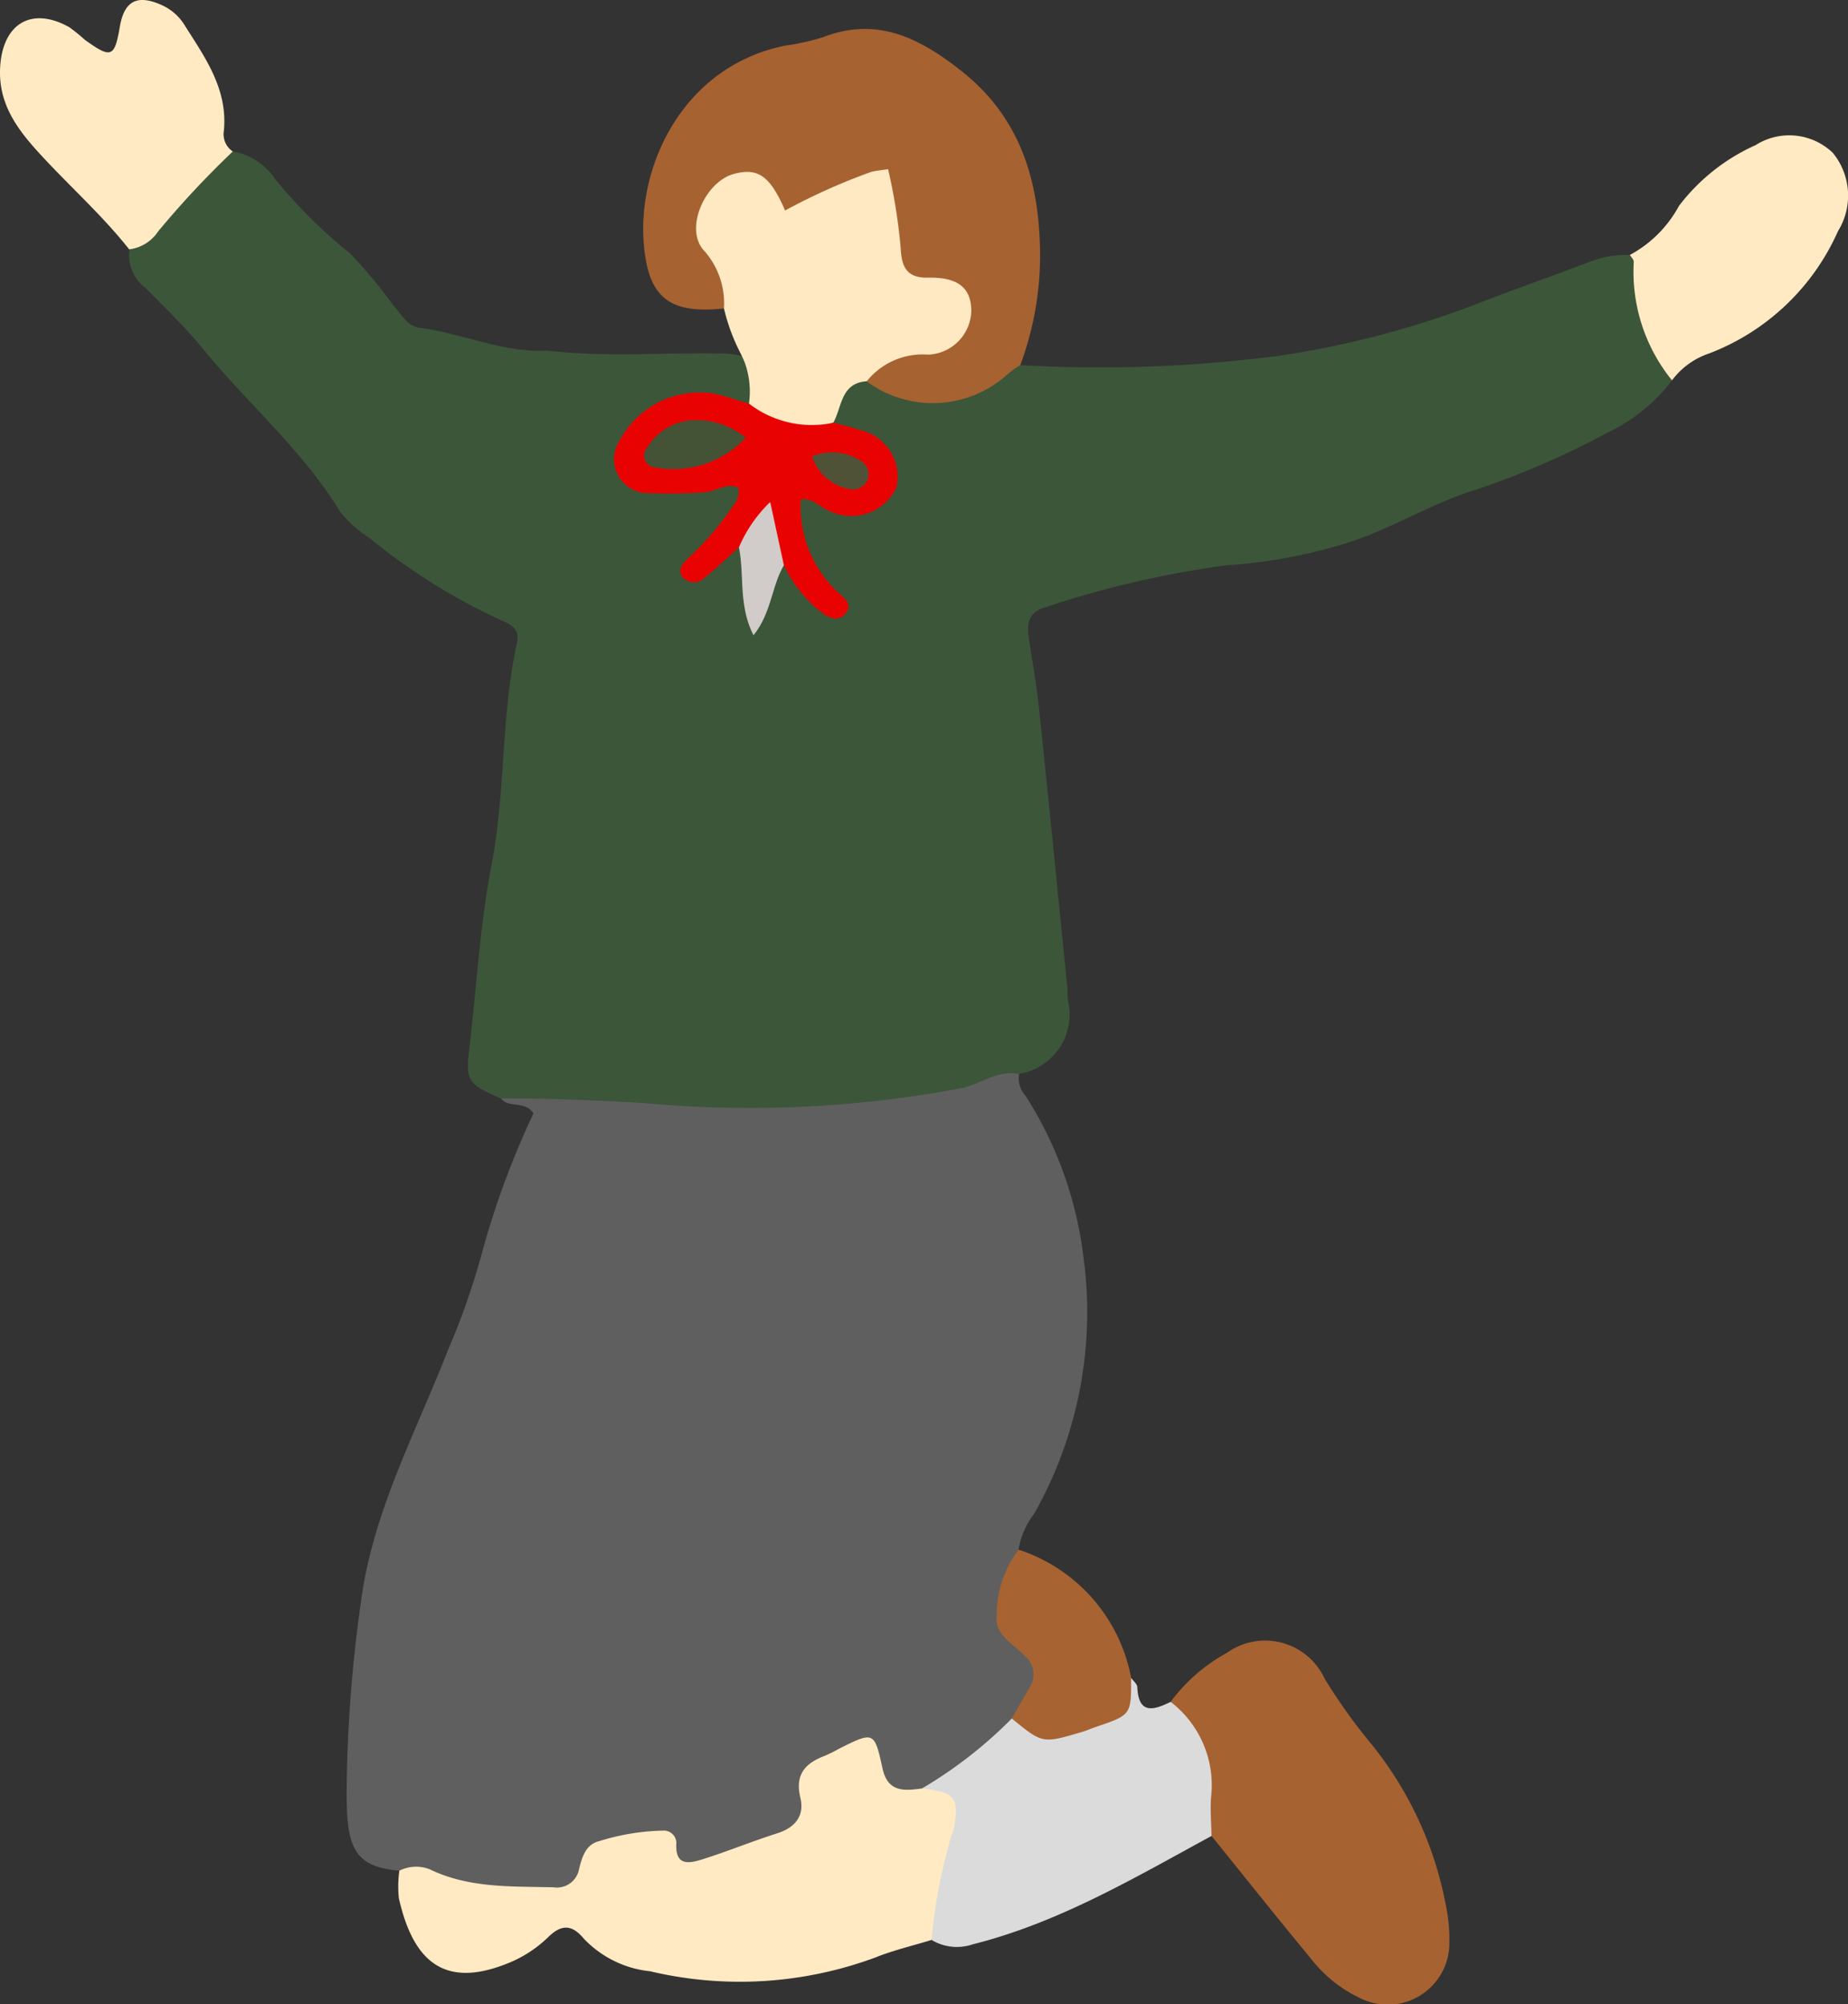 <svg id="グループ_57" data-name="グループ 57" xmlns="http://www.w3.org/2000/svg" xmlns:xlink="http://www.w3.org/1999/xlink" width="81" height="87.848" viewBox="0 0 81 87.848">
  <rect x="0" y="0" width="81" height="87.848" fill="#333333" stroke="none"/>
  <defs>
    <clipPath id="clip-path">
      <rect id="長方形_120" data-name="長方形 120" width="81" height="87.848" fill="none"/>
    </clipPath>
  </defs>
  <g id="グループ_56" data-name="グループ 56" transform="translate(0 0)" clip-path="url(#clip-path)">
    <path id="パス_399" data-name="パス 399" d="M46.839,18.5a60.522,60.522,0,0,0,11.442-.425,40.939,40.939,0,0,0,9.029-2.438c1.511-.576,3.036-1.114,4.548-1.686a4.1,4.1,0,0,1,1.7-.275c.2.1.512.166.54.374.228,1.761.97,3.388,1.308,5.119A7.747,7.747,0,0,1,72.6,21.448a37.123,37.123,0,0,1-5.7,2.484c-1.876.555-3.576,1.62-5.445,2.267a22.91,22.91,0,0,1-5.6,1.078,42.966,42.966,0,0,0-7.927,1.84c-.721.2-.818.709-.717,1.35.163,1.029.343,2.058.451,3.093.424,4.028.822,8.059,1.228,12.089.024.23.014.463.04.692a2.649,2.649,0,0,1-2.139,3.226c-2.5,1.633-5.384,1.757-8.195,1.866a63.433,63.433,0,0,1-14.518-.792c-1.419-.612-1.561-.743-1.393-2.154.322-2.707.465-5.427.985-8.121.616-3.186.4-6.488,1.106-9.676.163-.73-.4-.872-.864-1.086a26.669,26.669,0,0,1-5.586-3.519,5.354,5.354,0,0,1-1.294-1.153c-1.646-2.7-4.063-4.75-6.037-7.17-.77-.941-1.656-1.788-2.513-2.656a1.814,1.814,0,0,1-.693-1.683c1.446-1.5,2.556-3.354,4.538-4.287a2.811,2.811,0,0,1,1.84,1.191,21.859,21.859,0,0,0,3.308,3.287,21.339,21.339,0,0,1,1.874,2.257c.355.371.611.923,1.159.992,1.884.239,3.652,1.107,5.594,1,2.565.3,5.139.076,7.707.129,1.356.028,1.9.611,1.5,1.952-.459.747-1.112.39-1.712.278a3.453,3.453,0,0,0-3.65,1.451c-.714.978-.318,1.789.9,1.948a12.5,12.5,0,0,0,2.77-.116c1.078-.1,1.379.419.9,1.381a12.506,12.506,0,0,1-1.749,2.234c.785-.06,1.129-.873,1.848-.64.6.731.29,1.672.637,2.595.355-.659.418-1.408.974-1.866,1.168-.132,1.153,1.307,2.248,1.6a6.714,6.714,0,0,1-1.627-3.682c-.1-.983.251-1.3,1.178-.951.27.1.533.217.806.307a1.485,1.485,0,0,0,2.023-.792c.374-.861-.206-1.4-.928-1.771-.54-.279-1.277-.292-1.428-1.086.06-1.017.442-1.765,1.568-1.9,2.109.8,4.186,1.185,6.133-.429a.55.55,0,0,1,.642-.007" transform="translate(-2.119 -2.496)" fill="#3c5639"/>
    <path id="パス_400" data-name="パス 400" d="M27.666,65.823c2.078,0,4.147.076,6.227.2a50.288,50.288,0,0,0,14-.656c.83-.185,1.555-.81,2.486-.615a1.112,1.112,0,0,0,.279.951,16.839,16.839,0,0,1,2.525,6.951,17.938,17.938,0,0,1-2.149,11.379,3.486,3.486,0,0,0-.682,1.571,4.981,4.981,0,0,1-.336,1.856,1.831,1.831,0,0,0,.392,1.929c1.409,1.291.965,2.537-.015,3.8a11.439,11.439,0,0,1-4.353,3.2,1.523,1.523,0,0,1-1.869-.867c-.213-.438-.25-1.137-.99-.962s-1.638.5-1.712,1.293c-.287,3.027-2.82,2.968-4.809,3.656a1.275,1.275,0,0,1-1.438-.354,1.928,1.928,0,0,0-3.16.065c-1.249,1.687-2.835,1.538-4.5,1.514a10.674,10.674,0,0,1-4.347-1.063c-2.006-.165-2.307-1.057-2.312-3.362a62.188,62.188,0,0,1,.637-8.484c.533-3.937,2.4-7.359,3.8-10.963a31.7,31.7,0,0,0,1.446-4.086,37.344,37.344,0,0,1,2.308-6.3c-.386-.58-1.083-.2-1.428-.658" transform="translate(-5.71 -17.678)" fill="#5f5f5f"/>
    <path id="パス_401" data-name="パス 401" d="M55.316,16.482a3.738,3.738,0,0,0-.557.4,4.878,4.878,0,0,1-6.17.315c.213-1.1,1.036-1.423,1.993-1.544a3.011,3.011,0,0,0,1.332-.323,1.276,1.276,0,0,0,.676-1.137.934.934,0,0,0-.834-.969c-1.72-.169-2.081-1.294-2.227-2.766-.209-2.1-.451-2.187-2.348-1.287-1.113.528-2.2,1.458-3.226-.232-.341-.56-1.079-.321-1.549.086a1.7,1.7,0,0,0-.453,2.322c.478.837,1.217,1.627.377,2.649-2.417.261-3.326-.494-3.516-2.837C38.533,7.7,40.552,3.4,44.979,2.484a10.7,10.7,0,0,0,1.69-.375c2.383-.924,4.261.053,6.068,1.481,2.65,2.093,3.442,4.949,3.447,8.146a13.823,13.823,0,0,1-.868,4.746" transform="translate(-10.596 -0.478)" fill="#a76231"/>
    <path id="パス_402" data-name="パス 402" d="M24.061,110.615a1.636,1.636,0,0,1,1.327-.064c1.717.836,3.581.746,5.425.791a.988.988,0,0,0,1.129-.818c.13-.518.3-1.064.865-1.2a9.96,9.96,0,0,1,2.886-.467.549.549,0,0,1,.506.6c-.036.988.6.83,1.156.656,1.1-.347,2.17-.788,3.27-1.137.794-.253,1.2-.776,1.014-1.553-.249-1.026.212-1.52,1.074-1.845a6.839,6.839,0,0,0,.62-.309c1.522-.762,1.55-.768,1.905.861.231,1.059.955.986,1.735.879,1.073-.393,1.954-.181,1.839,1.1a11.671,11.671,0,0,1-1.424,5.541c-.826.254-1.675.451-2.474.773a17.1,17.1,0,0,1-9.862.6,4.67,4.67,0,0,1-2.9-1.423c-.512-.617-.971-.664-1.575-.065a5.455,5.455,0,0,1-1.888,1.188c-2.745,1.06-4.046-.236-4.649-2.9a5.009,5.009,0,0,1,.021-1.209" transform="translate(-6.557 -28.621)" fill="#ffeac3"/>
    <path id="パス_403" data-name="パス 403" d="M70.593,101.627a7.591,7.591,0,0,1,2.465-2.149,2.876,2.876,0,0,1,4.288,1.133,24.371,24.371,0,0,0,2.012,2.821,15.851,15.851,0,0,1,3.277,7,7.538,7.538,0,0,1,.174,1.891A2.7,2.7,0,0,1,78.9,114.61a5.935,5.935,0,0,1-2.15-1.722c-1.472-1.78-2.91-3.588-4.362-5.385-.2-.132-.4-.307-.392-.535a11.576,11.576,0,0,0-1.4-5.341" transform="translate(-19.284 -27.031)" fill="#a76231"/>
    <path id="パス_404" data-name="パス 404" d="M66.5,102.236a4.6,4.6,0,0,1,1.771,4.182c-.04.561.01,1.129.02,1.694-3.375,1.832-6.683,3.8-10.466,4.75a2.15,2.15,0,0,1-1.805-.193,23.74,23.74,0,0,1,.762-4.187c.047-.278.195-.541.238-.819.2-1.254.018-1.454-1.415-1.635a19.332,19.332,0,0,0,3.935-3.066c.729-.235,1.249.51,1.988.387,1.425-.237,2.678-.665,3.239-2.165.094.134.265.265.271.4.054,1.218.716,1.018,1.462.65" transform="translate(-15.189 -27.641)" fill="#dbdbdb"/>
    <path id="パス_405" data-name="パス 405" d="M43.2,16.307a3.479,3.479,0,0,0-.853-2.513c-.911-.928,0-3.029,1.279-3.38,1.061-.291,1.592.077,2.254,1.6a27.03,27.03,0,0,1,3.784-1.695c.219-.053.446-.071.73-.116a24.912,24.912,0,0,1,.552,3.455c.041.7.164,1.326,1.206,1.3,1.358-.028,1.888.49,1.889,1.468a1.968,1.968,0,0,1-1.893,1.906,3.143,3.143,0,0,0-2.689,1.166c-1.141.076-1.08,1.121-1.463,1.809-1.941.761-2.621.608-3.7-.833a3.75,3.75,0,0,0-.137-1.654c-.129-.4-.272-.581-.5-1.116a8.523,8.523,0,0,1-.462-1.407" transform="translate(-11.468 -2.788)" fill="#fee9c3"/>
    <path id="パス_406" data-name="パス 406" d="M10.2,6.642a40.747,40.747,0,0,0-3.268,3.5,1.775,1.775,0,0,1-1.27.787C4.516,9.479,3.14,8.244,1.885,6.894.86,5.791-.087,4.638.006,2.953.111,1.038,1.383.262,3.041,1.195a7.736,7.736,0,0,1,.672.545c1.16.839,1.309.781,1.539-.567C5.447.033,6.018-.259,7.085.221a2.256,2.256,0,0,1,1.017.9c.9,1.42,1.887,2.795,1.71,4.612a.911.911,0,0,0,.392.907" transform="translate(0 0)" fill="#ffeac3"/>
    <path id="パス_407" data-name="パス 407" d="M100.138,18.908a7.551,7.551,0,0,1-1.678-5.2c0-.1-.111-.2-.17-.3a5.3,5.3,0,0,0,2.151-2.149A8.656,8.656,0,0,1,103.8,8.595a2.754,2.754,0,0,1,3.383.337,2.957,2.957,0,0,1,.229,3.432,10.135,10.135,0,0,1-5.652,5.363,3.353,3.353,0,0,0-1.627,1.182" transform="translate(-26.85 -2.234)" fill="#ffeac3"/>
    <path id="パス_408" data-name="パス 408" d="M65.991,99.071c.006,1.622.006,1.622-1.533,2.146-.219.074-.432.169-.653.234-1.7.5-1.7.5-3.042-.6.257-.447.505-.9.77-1.34a1.051,1.051,0,0,0-.2-1.4c-.5-.534-1.339-.927-1.235-1.776a4.746,4.746,0,0,1,.962-2.883,7.335,7.335,0,0,1,4.934,5.619" transform="translate(-16.414 -25.528)" fill="#a76332"/>
    <path id="パス_409" data-name="パス 409" d="M42.961,24.152a4.505,4.505,0,0,0,3.7.832c.386.106.781.188,1.158.323a2.1,2.1,0,0,1,1.607,2.5A2.19,2.19,0,0,1,46.5,28.862c-.422-.148-.718-.589-1.274-.515a5.136,5.136,0,0,0,1.726,4.16c.254.21.548.5.206.871-.3.324-.627.177-.936-.013a5.673,5.673,0,0,1-1.734-2.13c-.818-.535-.808-1.291-.7-2.134-.43.363-.563,1.161-1.274,1.343-.516.462-1.012.95-1.555,1.376a.638.638,0,0,1-.936-.1c-.2-.272.008-.55.22-.754A13.111,13.111,0,0,0,42.274,28.6a.905.905,0,0,0,.214-.761c-.517-.26-1.023.2-1.55.2a22.619,22.619,0,0,1-2.43.032A1.485,1.485,0,0,1,37.265,25.8a3.979,3.979,0,0,1,4.2-2.084c.507.116,1,.292,1.5.44" transform="translate(-10.126 -6.457)" fill="#e80302"/>
    <path id="パス_410" data-name="パス 410" d="M44.563,32.256a6.027,6.027,0,0,1,1.369-1.984l.6,2.775c-.543.917-.538,2.078-1.332,3.064-.67-1.305-.392-2.628-.64-3.854" transform="translate(-12.173 -8.269)" fill="#d1cbc9"/>
    <path id="パス_411" data-name="パス 411" d="M43.3,26.1a4.343,4.343,0,0,1-4.091,1.278.517.517,0,0,1-.225-.845,2.48,2.48,0,0,1,1.974-1.2,3.373,3.373,0,0,1,2.343.77" transform="translate(-10.614 -6.915)" fill="#445236"/>
    <path id="パス_412" data-name="パス 412" d="M48.972,27.457a2.353,2.353,0,0,1,2.132.194.708.708,0,0,1,.327.75.684.684,0,0,1-.815.493,2.112,2.112,0,0,1-1.644-1.437" transform="translate(-13.378 -7.458)" fill="#505238"/>
  </g>
</svg>
